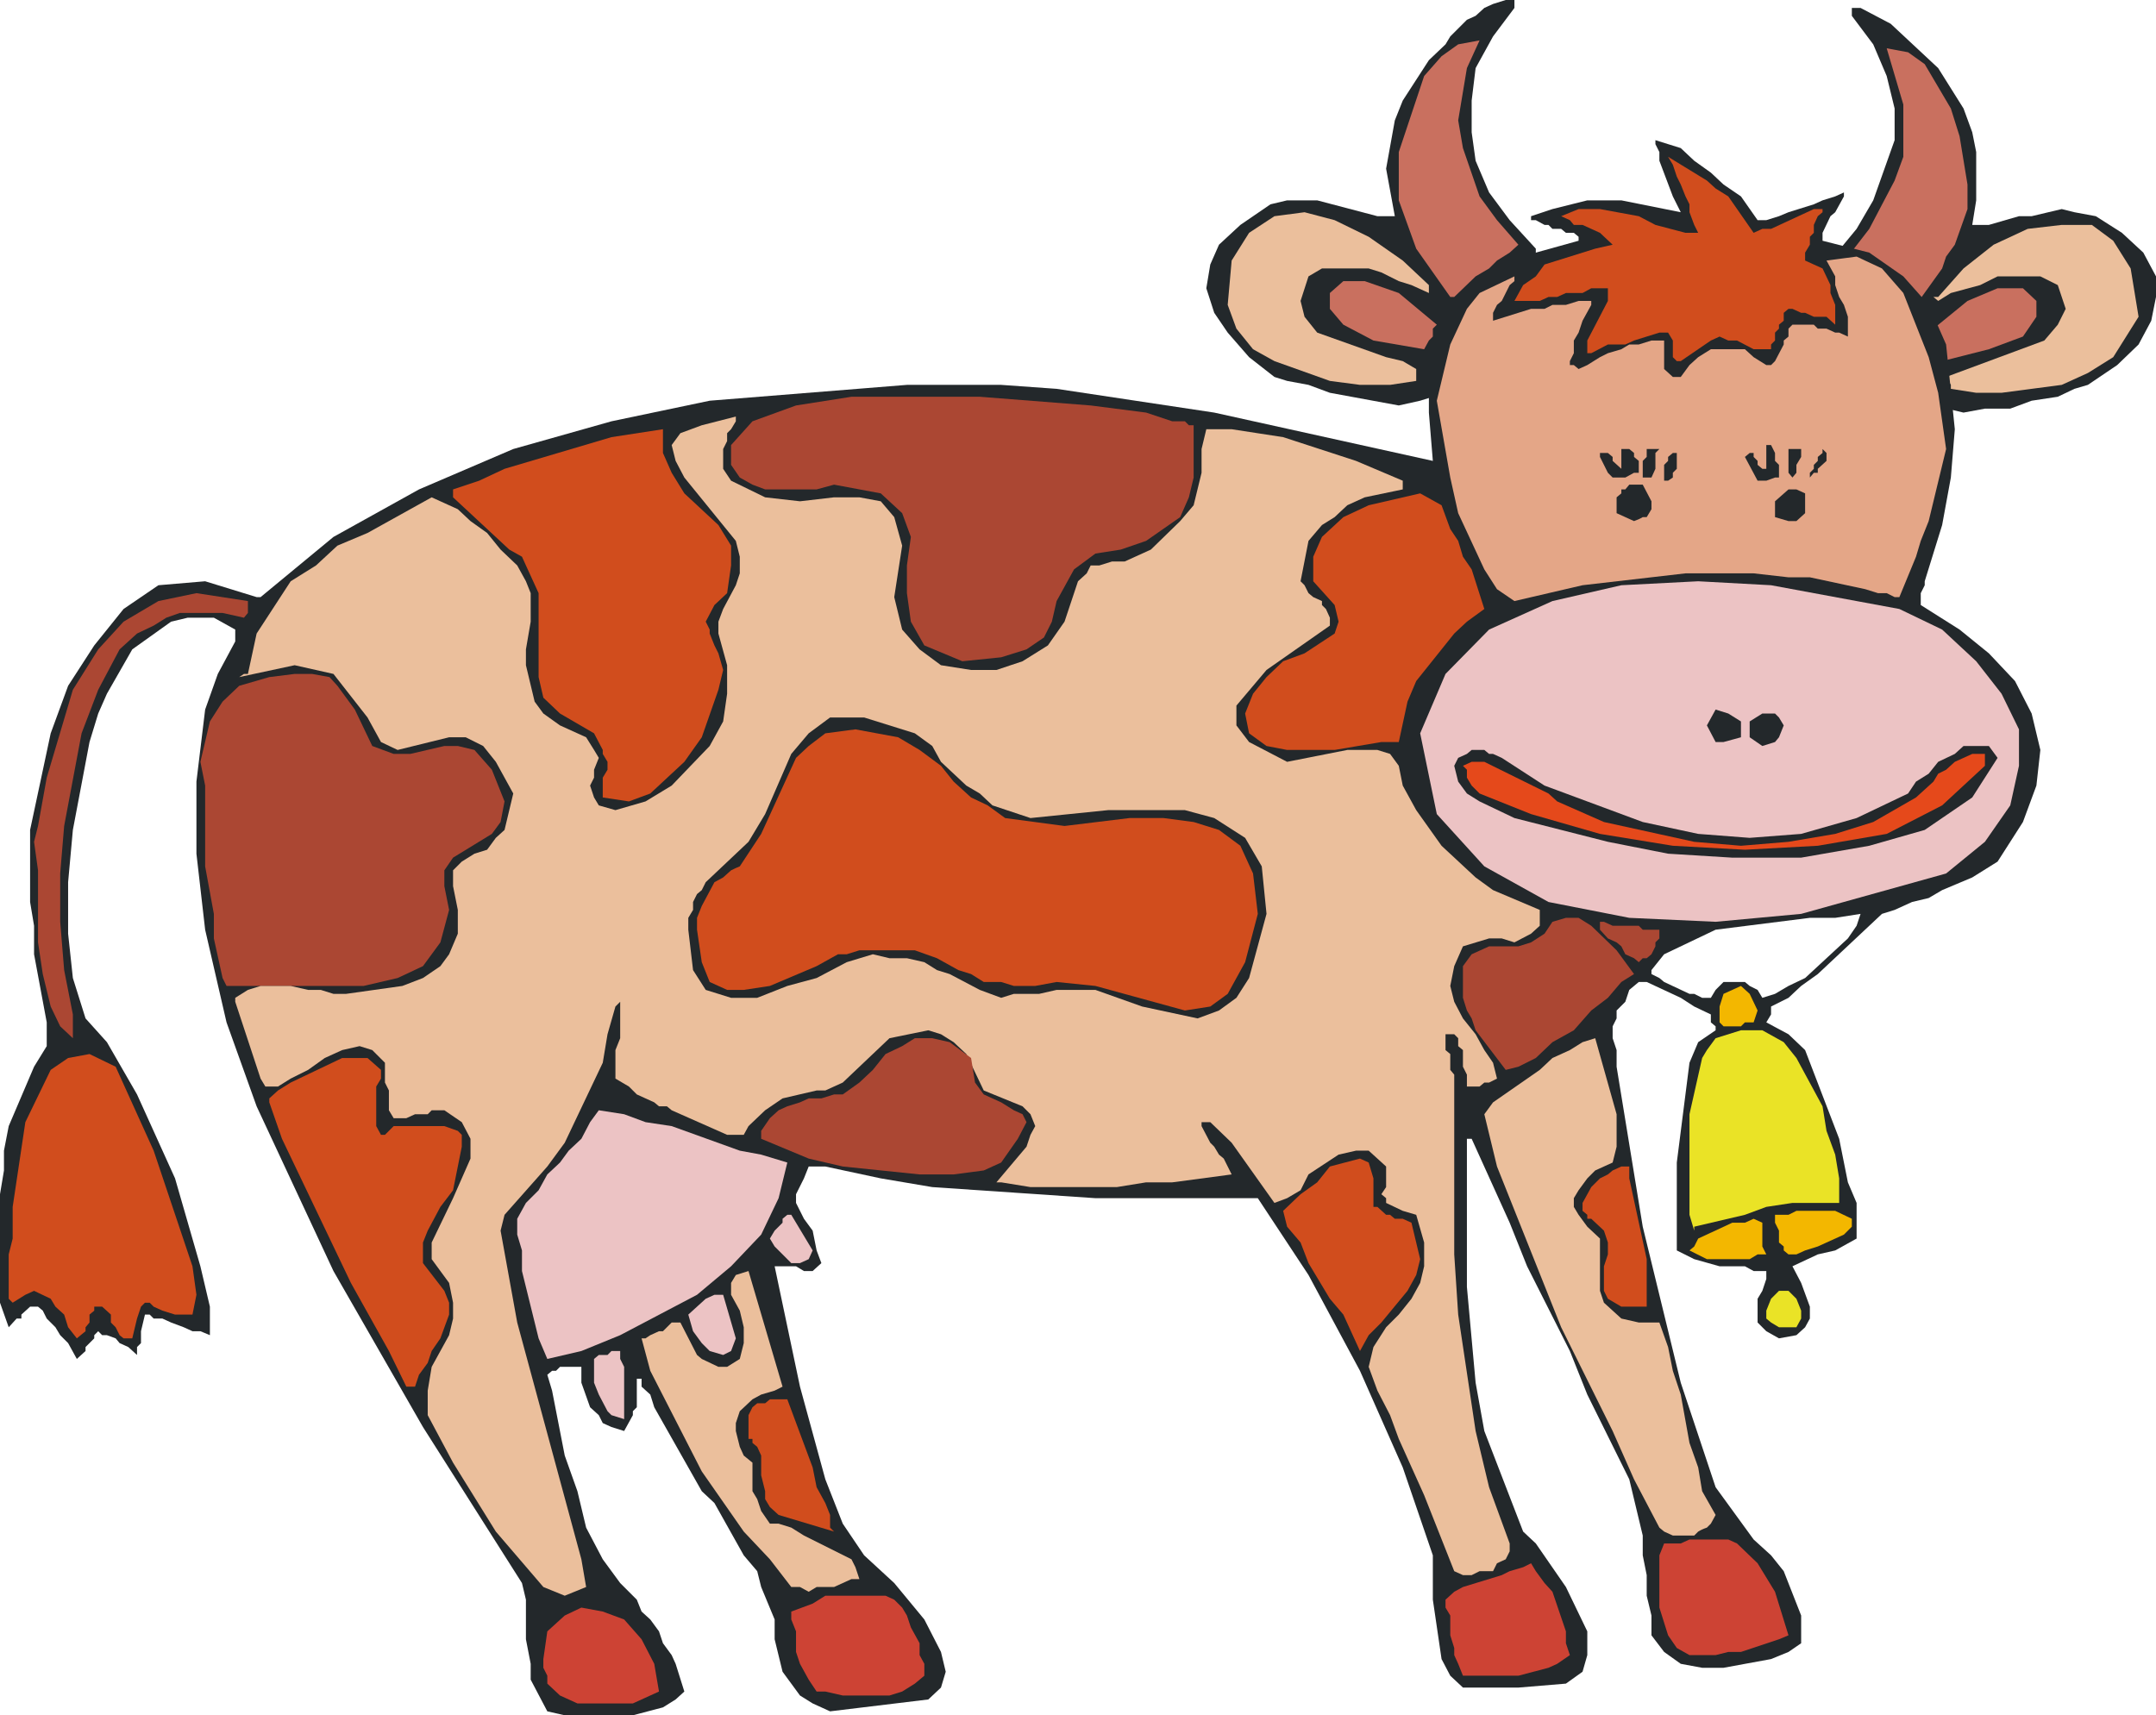 <?xml version="1.0" encoding="UTF-8" standalone="no"?>
<svg xmlns:xlink="http://www.w3.org/1999/xlink" height="108.3px" width="136.1px" xmlns="http://www.w3.org/2000/svg">
  <g transform="matrix(1.0, 0.0, 0.0, 1.0, 0.0, 0.0)">
    <path d="M124.5 8.35 L124.75 9.6 124.75 12.65 124.5 14.2 125.55 14.2 127.45 13.65 128.25 13.65 130.15 13.2 130.95 13.4 132.3 13.65 133.95 14.7 135.3 15.95 136.1 17.45 136.1 18.75 135.8 20.25 135.0 21.75 133.65 23.05 131.8 24.3 130.95 24.55 129.9 25.05 128.25 25.3 126.9 25.8 125.3 25.8 123.95 26.05 122.05 25.6 119.9 20.25 118.8 19.0 118.0 18.2 116.65 17.2 115.55 16.7 115.55 16.45 117.2 14.45 118.25 12.65 119.6 8.85 119.6 6.85 119.1 4.8 118.25 2.8 116.9 1.0 116.9 0.5 117.45 0.5 119.35 1.5 122.35 4.3 123.95 6.85 124.5 8.35" fill="#23282b" fill-rule="evenodd" stroke="none"/>
    <path d="M124.2 11.65 L124.2 13.2 123.4 15.45 122.85 16.2 122.6 16.95 120.95 19.25 120.7 19.25 120.15 19.0 118.55 17.45 117.75 16.95 117.2 16.45 116.65 16.2 118.0 14.45 119.6 11.4 120.15 9.9 120.15 6.6 119.1 3.05 120.45 3.3 121.5 4.05 123.15 6.85 123.7 8.6 124.2 11.65" fill="#c9705f" fill-rule="evenodd" stroke="none"/>
    <path d="M127.7 18.2 L128.55 19.0 128.55 20.0 127.7 21.25 125.55 22.05 122.6 22.8 122.35 22.05 121.75 21.5 121.75 21.0 124.2 19.0 126.1 18.2 127.7 18.2" fill="#c9705f" fill-rule="evenodd" stroke="none"/>
    <path d="M130.15 14.2 L132.05 14.2 133.4 15.2 134.5 16.95 135.0 20.0 133.4 22.55 131.8 23.55 130.15 24.3 126.35 24.8 124.75 24.8 123.15 24.55 123.15 24.3 122.85 23.8 129.05 21.5 129.9 20.5 130.4 19.5 129.9 18.0 128.8 17.45 126.1 17.45 125.0 18.0 123.15 18.5 122.35 19.0 122.05 18.75 122.35 18.75 123.95 16.95 125.85 15.45 128.0 14.45 130.15 14.2" fill="#ebbf9c" fill-rule="evenodd" stroke="none"/>
    <path d="M95.6 0.0 L95.6 0.5 94.25 2.3 93.15 4.3 92.9 6.35 92.9 8.35 93.15 10.15 94.0 12.15 95.3 13.9 96.95 15.7 96.95 16.2 95.6 16.7 94.5 17.45 93.4 18.5 91.8 20.75 90.7 23.55 90.45 25.05 89.65 25.3 88.3 25.6 83.95 24.8 82.6 24.3 81.25 24.05 80.45 23.8 78.85 22.55 77.5 21.0 76.65 19.75 76.15 18.2 76.4 16.7 76.95 15.45 78.3 14.2 80.2 12.9 81.25 12.65 83.15 12.65 86.95 13.65 88.05 13.65 87.5 10.65 88.05 7.6 88.55 6.35 90.2 3.8 91.25 2.8 91.55 2.3 92.6 1.25 93.15 1.0 93.7 0.5 94.25 0.25 95.05 0.0 95.6 0.0" fill="#23282b" fill-rule="evenodd" stroke="none"/>
    <path d="M92.6 4.3 L92.05 7.6 92.35 9.35 93.4 12.4 94.5 13.9 95.85 15.45 95.3 15.95 94.5 16.45 94.0 16.95 93.15 17.45 91.8 18.75 91.55 18.75 89.4 15.7 88.3 12.65 88.3 9.6 89.9 4.8 91.0 3.55 92.05 2.8 93.4 2.55 92.6 4.3" fill="#c9705f" fill-rule="evenodd" stroke="none"/>
    <path d="M84.8 17.75 L86.15 17.75 88.3 18.5 90.7 20.5 90.45 20.75 90.45 21.25 90.2 21.5 89.9 22.05 86.7 21.5 84.8 20.5 83.95 19.5 83.95 18.5 84.8 17.75" fill="#c9705f" fill-rule="evenodd" stroke="none"/>
    <path d="M82.35 13.4 L84.25 13.9 86.4 14.95 88.55 16.45 90.2 18.0 90.2 18.5 89.1 18.0 88.3 17.75 87.2 17.2 86.4 16.95 83.45 16.95 82.6 17.45 82.1 19.0 82.35 20.0 83.15 21.0 87.5 22.55 88.55 22.8 89.4 23.3 89.4 24.05 87.75 24.3 85.85 24.3 83.95 24.05 80.45 22.8 79.1 22.05 78.05 20.75 77.5 19.25 77.75 16.45 78.85 14.7 80.45 13.65 82.35 13.4" fill="#ebbf9c" fill-rule="evenodd" stroke="none"/>
    <path d="M123.15 30.15 L122.6 33.15 121.5 36.7 121.5 36.95 121.25 37.45 121.25 38.2 123.7 39.75 125.55 41.25 127.2 43.0 128.25 45.05 128.8 47.35 128.55 49.6 127.7 51.9 126.1 54.4 124.5 55.4 122.6 56.2 121.75 56.7 120.7 56.95 119.6 57.45 118.8 57.7 114.75 61.5 113.7 62.25 112.9 63.0 111.8 63.55 111.8 64.05 111.5 64.55 112.9 65.3 113.95 66.3 116.1 71.9 116.65 74.65 117.2 75.95 117.2 78.2 115.85 78.95 114.75 79.2 113.15 79.95 113.7 81.0 114.25 82.5 114.25 83.25 113.95 83.8 113.4 84.3 112.3 84.5 111.5 84.05 110.95 83.5 110.95 82.0 111.25 81.5 111.5 80.75 111.5 80.25 110.7 80.25 110.15 79.95 108.55 79.95 106.95 79.5 105.85 78.95 105.85 73.4 106.65 67.1 107.2 65.8 108.3 65.05 108.3 64.8 108.0 64.55 108.0 64.05 106.95 63.55 106.1 63.0 103.95 62.0 103.45 62.0 102.85 62.5 102.6 63.25 102.05 63.8 102.05 64.3 101.8 64.8 101.8 65.55 102.05 66.3 102.05 67.35 103.7 77.45 106.1 87.3 108.3 93.9 110.7 97.2 111.8 98.2 112.6 99.2 113.7 102.0 113.7 103.75 112.9 104.3 111.8 104.75 108.8 105.3 107.45 105.3 106.1 105.05 105.05 104.3 104.25 103.25 104.25 102.0 103.95 100.75 103.95 99.45 103.7 98.2 103.7 96.95 102.85 93.4 100.2 88.05 99.1 85.3 96.4 79.95 95.3 77.2 92.9 71.9 92.6 71.9 92.6 81.25 93.15 87.3 93.7 90.35 96.15 96.7 96.95 97.45 98.85 100.2 100.2 103.0 100.2 104.5 99.9 105.55 98.85 106.3 95.85 106.55 92.35 106.55 91.55 105.8 91.0 104.75 90.45 101.0 90.45 98.2 88.55 92.65 85.85 86.55 82.6 80.5 79.4 75.65 69.15 75.65 58.85 74.95 55.6 74.4 52.1 73.65 51.05 73.65 50.75 74.4 50.25 75.4 50.25 75.95 50.75 76.95 51.3 77.7 51.55 78.95 51.85 79.75 51.3 80.25 50.75 80.25 50.25 79.95 48.9 79.95 50.5 87.55 52.1 93.4 53.2 96.2 54.55 98.2 56.45 99.95 58.35 102.25 59.4 104.3 59.7 105.55 59.4 106.55 58.6 107.3 52.4 108.05 51.3 107.55 50.5 107.05 49.4 105.55 48.9 103.5 48.9 102.25 48.05 100.2 47.8 99.2 46.95 98.2 45.1 94.9 44.3 94.15 41.3 88.85 41.05 88.05 40.5 87.55 40.5 87.05 40.2 87.05 40.2 88.85 39.95 89.1 39.95 89.35 39.4 90.35 38.6 90.1 38.05 89.85 37.8 89.35 37.25 88.85 36.7 87.3 36.7 86.3 35.35 86.3 35.1 86.55 34.85 86.55 34.55 86.8 34.85 87.8 35.65 91.9 36.45 94.15 37.0 96.45 38.05 98.45 39.15 99.95 40.2 101.0 40.5 101.75 41.05 102.25 41.6 103.0 41.85 103.75 42.4 104.5 42.65 105.05 43.2 106.8 42.65 107.3 41.85 107.8 39.95 108.3 35.65 108.3 34.55 108.05 33.5 106.05 33.5 105.05 33.2 103.5 33.2 101.0 32.95 99.95 26.7 90.1 21.05 80.25 16.2 69.85 14.3 64.55 12.95 58.7 12.4 53.9 12.4 49.35 12.95 44.8 13.75 42.55 14.85 40.5 14.85 39.75 13.5 39.0 11.85 39.0 10.8 39.25 8.35 41.0 6.75 43.8 6.2 45.05 5.65 46.85 4.6 52.4 4.3 55.7 4.3 58.95 4.6 61.75 5.4 64.3 6.75 65.8 8.65 69.1 11.05 74.4 12.65 79.95 13.25 82.5 13.25 84.3 12.65 84.05 12.15 84.05 11.6 83.8 10.8 83.5 10.25 83.25 9.7 83.25 9.45 83.0 9.15 83.0 8.9 84.05 8.9 84.8 8.65 85.05 8.65 85.55 8.1 85.05 7.55 84.8 7.3 84.5 6.75 84.3 6.45 84.3 6.2 84.05 5.95 84.3 5.95 84.5 5.4 85.05 5.4 85.3 4.85 85.8 4.3 84.8 3.8 84.3 3.5 83.8 2.95 83.25 2.7 82.75 2.4 82.5 1.9 82.5 1.35 83.0 1.35 83.25 1.05 83.25 0.55 83.8 0.0 82.25 0.0 75.4 0.25 73.9 0.25 72.65 0.55 71.1 2.15 67.35 2.95 66.05 2.95 64.55 2.15 60.25 2.15 58.45 1.9 56.95 1.9 52.4 3.2 46.3 4.3 43.3 5.95 40.75 7.8 38.45 10.0 36.95 12.95 36.7 16.2 37.7 16.45 37.7 21.05 33.9 26.45 30.9 32.4 28.35 38.6 26.6 44.8 25.3 57.25 24.3 63.2 24.3 66.7 24.55 76.65 26.05 90.45 29.1 90.2 26.05 90.2 23.8 90.7 21.5 91.55 19.75 92.9 18.2 94.8 16.95 96.95 15.95 99.65 15.2 99.65 14.95 99.35 14.7 98.85 14.7 98.55 14.45 98.0 14.45 97.75 14.2 97.5 14.2 96.95 13.9 96.65 13.9 96.65 13.65 98.0 13.2 100.2 12.65 102.35 12.65 106.1 13.4 105.6 12.4 104.75 10.15 104.75 9.6 104.5 9.1 104.5 8.85 106.1 9.35 106.95 10.15 108.0 10.9 108.8 11.65 109.9 12.4 110.95 13.9 111.5 13.9 112.3 13.65 112.9 13.4 114.5 12.9 115.05 12.65 115.85 12.4 116.4 12.15 116.4 12.4 115.85 13.4 115.55 13.65 115.05 14.7 115.05 15.2 118.0 15.95 120.15 17.45 121.75 19.25 122.85 21.75 123.4 27.1 123.15 30.15 M107.45 63.0 L108.0 63.0 108.3 62.5 108.8 62.0 110.15 62.0 110.45 62.25 110.95 62.5 111.25 63.0 112.05 62.75 112.9 62.25 113.95 61.75 116.65 59.25 117.2 58.45 117.45 57.7 115.85 57.95 114.25 57.95 108.3 58.7 105.05 60.25 104.25 61.25 104.25 61.5 104.75 61.75 105.05 62.0 106.65 62.75 106.95 62.75 107.45 63.0" fill="#23282b" fill-rule="evenodd" stroke="none"/>
    <path d="M3.2 67.55 L4.3 66.8 5.65 66.55 7.3 67.35 9.7 72.65 12.15 79.95 12.4 81.75 12.15 83.0 11.05 83.0 10.25 82.75 9.7 82.5 9.45 82.25 9.15 82.25 8.9 82.5 8.65 83.25 8.35 84.5 7.8 84.5 7.55 84.3 7.3 83.8 7.0 83.5 7.0 83.0 6.45 82.5 5.95 82.5 5.95 82.75 5.65 83.0 5.65 83.5 5.4 83.8 5.4 84.05 4.85 84.5 4.3 83.8 4.05 83.0 3.5 82.5 3.2 82.0 2.15 81.5 1.6 81.75 0.8 82.25 0.55 82.0 0.55 79.2 0.8 78.2 0.8 76.2 1.6 70.85 3.2 67.55" fill="#d14d1d" fill-rule="evenodd" stroke="none"/>
    <path d="M15.65 38.7 L15.4 39.0 14.05 38.7 11.35 38.7 10.5 39.0 9.7 39.5 8.65 40.0 7.55 41.0 6.2 43.55 5.15 46.3 4.05 52.15 3.8 55.15 3.8 58.2 4.05 61.25 4.6 64.05 4.6 65.55 3.8 64.8 3.2 63.55 2.7 61.5 2.4 59.5 2.4 54.95 2.15 53.15 2.4 52.15 2.95 49.1 4.6 43.55 6.2 41.0 7.8 39.25 10.0 37.95 12.4 37.45 15.65 37.95 15.65 38.7" fill="#ab4733" fill-rule="evenodd" stroke="none"/>
    <path d="M22.4 44.8 L23.5 47.1 24.85 47.6 25.9 47.6 28.05 47.1 28.9 47.1 29.95 47.35 31.05 48.6 31.85 50.6 31.6 51.9 31.05 52.65 28.6 54.15 28.05 54.95 28.05 55.95 28.35 57.45 27.8 59.5 26.7 61.0 25.1 61.75 22.95 62.25 14.3 62.25 14.05 61.75 13.5 59.25 13.5 57.7 12.95 54.7 12.95 49.6 12.65 48.1 13.25 45.55 14.05 44.3 15.1 43.3 17.0 42.75 18.6 42.55 19.7 42.55 20.8 42.75 21.3 43.3 22.4 44.8" fill="#ab4733" fill-rule="evenodd" stroke="none"/>
    <path d="M68.6 36.2 L68.85 35.7 69.4 35.7 70.2 35.45 71.0 35.45 72.65 34.7 74.5 32.9 75.35 31.9 75.85 29.85 75.85 28.35 76.15 27.1 77.75 27.1 81.0 27.6 85.6 29.1 88.55 30.35 88.55 30.9 86.15 31.4 85.05 31.9 84.25 32.65 83.45 33.15 82.6 34.15 82.1 36.7 82.35 36.95 82.6 37.45 82.9 37.7 83.45 37.95 83.45 38.2 83.7 38.45 83.95 39.0 83.95 39.5 79.95 42.3 78.05 44.55 78.05 45.8 78.85 46.85 81.25 48.1 85.05 47.35 86.95 47.35 87.75 47.6 88.3 48.35 88.55 49.6 89.4 51.15 91.0 53.4 93.15 55.4 94.25 56.2 97.2 57.45 97.2 58.45 96.65 58.95 95.6 59.5 94.8 59.25 94.0 59.25 92.35 59.75 91.8 61.0 91.55 62.25 91.8 63.25 92.35 64.3 93.15 65.3 93.7 66.3 94.25 67.1 94.5 68.1 94.0 68.35 93.7 68.35 93.4 68.6 92.6 68.6 92.6 67.85 92.35 67.35 92.35 66.3 92.05 66.05 92.05 65.55 91.8 65.3 91.25 65.3 91.25 66.3 91.55 66.55 91.55 67.55 91.8 67.85 91.8 79.2 92.05 83.0 93.15 90.35 94.0 93.9 95.3 97.45 95.3 97.95 95.05 98.45 94.5 98.7 94.25 99.2 93.4 99.2 92.9 99.45 92.35 99.45 91.8 99.2 89.9 94.4 88.3 90.85 87.75 89.35 86.95 87.8 86.4 86.3 86.7 85.05 87.5 83.8 88.3 83.0 89.1 82.0 89.65 81.0 89.9 79.95 89.9 78.45 89.4 76.7 88.55 76.45 87.5 75.95 87.5 75.65 87.2 75.4 87.5 74.95 87.5 73.65 86.4 72.65 85.6 72.65 84.5 72.9 82.6 74.15 82.1 75.15 81.25 75.65 80.45 75.95 77.75 72.15 76.4 70.85 75.85 70.85 75.85 71.1 76.4 72.15 76.65 72.4 76.95 72.9 77.25 73.15 77.75 74.15 74.0 74.65 72.35 74.65 70.5 74.95 65.05 74.95 63.2 74.65 62.9 74.65 64.8 72.4 65.05 71.65 65.35 71.1 65.05 70.35 64.55 69.85 62.1 68.85 61.0 66.55 60.2 65.8 59.4 65.3 58.6 65.05 56.15 65.55 53.2 68.35 52.1 68.85 51.55 68.85 49.4 69.35 48.3 70.1 47.25 71.1 46.95 71.65 45.9 71.65 42.4 70.1 42.1 69.85 41.6 69.85 41.3 69.6 40.2 69.1 39.7 68.6 38.85 68.1 38.85 66.3 39.15 65.55 39.15 63.25 38.85 63.55 38.35 65.3 38.05 67.1 35.65 72.15 34.55 73.65 31.85 76.7 31.6 77.7 32.65 83.5 36.7 98.45 37.0 100.2 35.65 100.75 34.3 100.2 31.3 96.7 28.6 92.35 27.0 89.35 27.0 87.8 27.25 86.3 28.35 84.3 28.6 83.25 28.6 82.25 28.35 81.0 27.25 79.5 27.25 78.45 28.6 75.65 29.7 73.15 29.7 71.9 29.15 70.85 28.05 70.1 27.25 70.1 27.0 70.35 26.2 70.35 25.65 70.6 24.85 70.6 24.55 70.1 24.55 68.85 24.3 68.35 24.3 67.1 23.5 66.3 22.7 66.05 21.6 66.3 20.5 66.8 19.45 67.55 18.35 68.1 17.55 68.6 16.75 68.6 16.45 68.1 14.85 63.25 14.85 63.0 15.65 62.5 16.45 62.25 18.35 62.25 19.45 62.5 20.25 62.5 21.05 62.75 21.85 62.75 25.4 62.25 26.7 61.75 27.8 61.0 28.35 60.25 28.9 58.95 28.9 57.45 28.6 55.95 28.6 54.95 29.15 54.4 29.95 53.9 30.75 53.65 31.3 52.9 31.85 52.4 32.4 50.1 31.3 48.1 30.5 47.1 29.4 46.55 28.35 46.55 25.1 47.35 24.05 46.85 23.2 45.3 21.05 42.55 18.6 42.0 15.1 42.75 15.4 42.55 15.65 42.55 16.2 40.0 18.35 36.7 19.95 35.7 21.3 34.45 23.2 33.65 27.25 31.4 28.9 32.15 29.7 32.9 30.75 33.65 31.6 34.7 32.65 35.7 33.2 36.7 33.5 37.45 33.5 39.25 33.2 41.0 33.2 42.0 33.75 44.3 34.3 45.05 35.35 45.8 37.0 46.55 37.5 47.35 37.8 47.85 37.5 48.6 37.5 49.1 37.25 49.6 37.5 50.35 37.8 50.85 38.85 51.15 40.75 50.6 42.4 49.6 44.8 47.1 45.65 45.55 45.9 43.8 45.9 42.0 45.35 40.0 45.35 39.25 45.65 38.45 46.45 36.95 46.7 36.2 46.7 35.15 46.45 34.15 43.2 30.15 42.65 29.1 42.4 28.1 42.95 27.35 44.3 26.85 46.45 26.3 46.45 26.6 46.15 27.1 45.9 27.35 45.9 27.85 45.65 28.35 45.65 29.6 46.15 30.35 48.3 31.4 50.5 31.65 52.65 31.4 54.25 31.4 55.6 31.65 56.45 32.65 56.95 34.45 56.45 37.7 56.95 39.75 58.05 41.0 59.4 42.0 61.3 42.3 62.9 42.3 64.55 41.75 66.15 40.75 67.2 39.25 68.05 36.7 68.6 36.2" fill="#ebbf9c" fill-rule="evenodd" stroke="none"/>
    <path d="M21.6 66.8 L23.2 66.8 24.05 67.55 24.05 68.1 23.75 68.6 23.75 71.1 24.05 71.65 24.3 71.65 24.85 71.1 28.05 71.1 28.9 71.4 29.15 71.65 29.15 72.4 28.6 75.15 27.8 76.2 27.0 77.7 26.7 78.45 26.7 79.75 28.05 81.5 28.35 82.25 28.35 83.0 27.8 84.5 27.25 85.3 27.0 86.05 26.45 86.8 26.2 87.55 25.65 87.55 24.55 85.3 22.15 81.0 17.8 71.9 17.0 69.6 17.0 69.35 17.55 68.85 18.35 68.35 21.6 66.8" fill="#d14d1d" fill-rule="evenodd" stroke="none"/>
    <path d="M41.85 27.1 L41.85 28.6 42.4 29.85 43.2 31.15 45.35 33.15 46.15 34.45 46.15 35.7 45.9 37.45 45.1 38.2 44.55 39.25 44.8 39.75 44.8 40.0 45.1 40.75 45.35 41.25 45.65 42.3 45.35 43.55 44.3 46.55 43.2 48.1 41.05 50.1 39.7 50.6 38.05 50.35 38.05 49.1 38.35 48.6 38.35 48.1 38.05 47.6 38.05 47.35 37.5 46.3 35.35 45.05 34.3 44.05 34.0 42.75 34.0 37.45 33.2 35.7 32.95 35.15 32.15 34.7 28.6 31.4 28.6 30.9 30.25 30.35 31.85 29.6 38.6 27.6 41.85 27.1" fill="#d14d1d" fill-rule="evenodd" stroke="none"/>
    <path d="M35.35 73.4 L35.9 72.65 36.7 71.9 37.25 70.85 37.8 70.1 39.4 70.35 40.75 70.85 42.4 71.1 46.7 72.65 48.05 72.9 49.7 73.4 49.15 75.65 48.05 77.95 46.15 79.95 44.0 81.75 39.15 84.3 36.7 85.3 34.55 85.8 34.0 84.5 32.95 80.25 32.95 78.95 32.65 77.95 32.65 76.95 33.2 75.95 34.0 75.15 34.55 74.15 35.35 73.4" fill="#ecc3c4" fill-rule="evenodd" stroke="none"/>
    <path d="M39.4 102.25 L40.5 103.5 41.3 105.05 41.6 106.8 39.95 107.55 36.45 107.55 35.35 107.05 34.55 106.3 34.55 105.8 34.3 105.3 34.3 104.75 34.55 103.0 35.65 102.0 36.7 101.5 38.05 101.75 39.4 102.25" fill="#cd4334" fill-rule="evenodd" stroke="none"/>
    <path d="M37.5 85.8 L37.8 85.55 38.35 85.55 38.6 85.3 39.15 85.3 39.15 85.8 39.4 86.3 39.4 89.6 38.6 89.35 38.35 89.1 37.8 88.05 37.5 87.3 37.5 85.8" fill="#ecc3c4" fill-rule="evenodd" stroke="none"/>
    <path d="M46.15 81.0 L46.45 80.5 47.25 80.25 49.4 87.55 48.9 87.8 48.05 88.05 47.5 88.35 46.7 89.1 46.45 89.85 46.45 90.35 46.7 91.35 46.95 91.9 47.5 92.35 47.5 94.15 47.8 94.65 48.05 95.4 48.6 96.2 49.15 96.2 49.95 96.45 50.75 96.95 53.75 98.45 54.0 98.95 54.25 99.7 53.75 99.7 52.65 100.2 51.55 100.2 51.05 100.5 50.5 100.2 49.95 100.2 48.6 98.45 46.95 96.7 44.3 92.9 41.05 86.55 40.5 84.5 40.75 84.5 41.05 84.3 41.6 84.05 41.85 84.05 42.4 83.5 42.95 83.5 44.0 85.55 44.3 85.8 45.35 86.3 45.9 86.3 46.7 85.8 46.95 84.8 46.95 83.8 46.7 82.75 46.15 81.75 46.15 81.0" fill="#ebbf9c" fill-rule="evenodd" stroke="none"/>
    <path d="M79.65 54.7 L79.95 57.7 78.85 61.75 78.05 63.0 76.95 63.8 75.6 64.3 72.1 63.55 69.15 62.5 66.7 62.5 65.6 62.75 64.0 62.75 63.2 63.0 61.85 62.5 59.95 61.5 59.15 61.25 58.35 60.75 57.25 60.5 56.15 60.5 55.1 60.25 53.45 60.75 51.55 61.75 49.7 62.25 47.8 63.0 46.15 63.0 44.55 62.5 43.75 61.25 43.45 58.7 43.45 57.95 43.75 57.45 43.75 56.95 44.0 56.45 44.3 56.2 44.55 55.7 47.25 53.15 48.3 51.4 49.95 47.6 51.05 46.3 52.4 45.3 54.55 45.3 57.75 46.3 58.85 47.1 59.4 48.1 61.0 49.6 61.85 50.1 62.65 50.85 65.05 51.65 69.95 51.15 74.8 51.15 76.65 51.65 78.6 52.9 79.65 54.7" fill="#23282b" fill-rule="evenodd" stroke="none"/>
    <path d="M46.15 85.3 L45.65 85.55 44.8 85.3 44.3 84.8 43.75 84.05 43.45 83.0 44.55 82.0 45.1 81.75 45.65 81.75 46.45 84.5 46.15 85.3" fill="#ecc3c4" fill-rule="evenodd" stroke="none"/>
    <path d="M79.1 55.15 L79.4 57.7 78.6 60.75 77.5 62.75 76.4 63.55 74.8 63.8 69.15 62.25 66.7 62.0 65.35 62.25 64.0 62.25 63.2 62.0 62.1 62.0 61.3 61.5 60.5 61.25 59.15 60.5 57.75 60.0 54.25 60.0 53.45 60.25 52.9 60.25 51.55 61.0 48.6 62.25 46.95 62.5 45.9 62.5 44.8 62.0 44.3 60.75 44.0 58.7 44.0 57.95 44.3 57.2 45.1 55.7 45.65 55.4 46.15 54.95 Q46.45 54.8 46.7 54.7 L48.05 52.65 50.25 47.85 51.05 47.1 52.1 46.3 54.0 46.05 56.7 46.55 58.05 47.35 59.4 48.35 60.2 49.35 61.3 50.35 62.35 50.85 63.45 51.65 67.2 52.15 71.3 51.65 73.45 51.65 75.35 51.9 76.95 52.4 78.3 53.4 79.1 55.15" fill="#d14d1d" fill-rule="evenodd" stroke="none"/>
    <path d="M74.8 26.6 L75.05 26.85 75.35 26.85 75.35 30.15 75.05 31.4 74.5 32.65 72.35 34.15 70.75 34.7 69.15 34.95 67.8 35.95 66.7 37.95 66.4 39.25 65.9 40.25 64.8 41.0 63.2 41.5 60.75 41.75 58.35 40.75 57.5 39.25 57.25 37.45 57.25 35.7 57.5 33.9 56.95 32.4 55.6 31.15 52.65 30.6 51.55 30.9 48.3 30.9 47.5 30.6 46.7 30.15 46.15 29.35 46.15 28.1 47.5 26.6 50.25 25.6 53.75 25.05 61.85 25.05 68.85 25.6 72.35 26.05 74.0 26.6 74.8 26.6" fill="#ab4733" fill-rule="evenodd" stroke="none"/>
    <path d="M48.6 88.35 L49.7 88.35 51.3 92.65 51.55 93.9 52.1 94.9 52.4 95.65 52.4 96.45 52.65 96.7 49.15 95.65 48.6 95.15 48.3 94.65 48.3 94.15 48.05 93.15 48.05 91.9 47.8 91.35 47.5 91.1 47.5 90.85 47.25 90.85 47.25 89.35 47.5 88.85 47.8 88.6 48.3 88.6 48.6 88.35" fill="#d14d1d" fill-rule="evenodd" stroke="none"/>
    <path d="M64.0 70.1 L64.55 70.35 64.8 70.85 64.25 71.9 63.2 73.4 62.1 73.9 60.2 74.15 58.05 74.15 53.2 73.65 51.05 73.15 48.05 71.9 48.05 71.4 48.6 70.6 49.15 70.1 49.7 69.85 50.5 69.6 51.05 69.35 51.85 69.35 52.65 69.1 53.2 69.1 54.25 68.35 55.1 67.55 55.9 66.55 56.95 66.05 57.75 65.55 58.85 65.55 59.95 65.8 61.3 66.8 61.55 68.35 62.1 69.1 63.2 69.6 64.0 70.1" fill="#ab4733" fill-rule="evenodd" stroke="none"/>
    <path d="M51.3 78.95 L51.05 79.5 50.5 79.75 49.95 79.75 48.9 78.7 48.6 78.2 48.9 77.7 49.4 77.2 49.4 76.95 49.7 76.7 49.95 76.7 51.3 78.95" fill="#ecc3c4" fill-rule="evenodd" stroke="none"/>
    <path d="M57.5 102.75 L58.05 103.75 58.05 104.5 58.35 105.05 58.35 105.8 57.75 106.3 56.95 106.8 56.15 107.05 53.2 107.05 52.1 106.8 51.55 106.8 51.05 106.05 50.5 105.05 50.25 104.3 50.25 103.0 49.95 102.25 49.95 101.75 51.3 101.25 52.1 100.75 55.9 100.75 56.45 101.0 56.95 101.5 57.25 102.0 57.5 102.75" fill="#cd4334" fill-rule="evenodd" stroke="none"/>
    <path d="M92.9 35.95 L93.7 38.45 92.6 39.25 91.8 40.0 89.4 43.0 88.85 44.3 88.3 46.85 87.2 46.85 84.25 47.35 81.25 47.35 79.95 47.1 78.85 46.3 78.6 45.05 79.1 43.8 79.95 42.75 81.0 41.75 82.35 41.25 84.25 40.0 84.5 39.25 84.25 38.2 82.9 36.7 82.9 35.15 83.45 33.9 84.8 32.65 86.4 31.9 89.65 31.15 91.0 31.9 91.55 33.4 92.05 34.15 92.35 35.15 92.9 35.95" fill="#d14d1d" fill-rule="evenodd" stroke="none"/>
    <path d="M85.85 73.15 L86.4 73.4 86.7 74.4 86.7 76.2 86.95 76.2 87.5 76.7 87.75 76.7 88.05 76.95 88.55 76.95 89.1 77.2 89.65 79.5 89.4 80.5 88.85 81.5 87.2 83.5 86.4 84.3 85.85 85.3 84.8 83.0 83.95 82.0 82.6 79.75 82.1 78.45 81.25 77.45 81.0 76.45 82.1 75.4 83.15 74.65 83.95 73.65 85.85 73.15" fill="#d14d1d" fill-rule="evenodd" stroke="none"/>
    <path d="M125.3 53.15 L122.85 55.15 113.7 57.7 108.3 58.2 102.85 57.95 97.75 56.95 93.7 54.7 90.7 51.4 89.65 46.3 91.25 42.55 94.0 39.75 98.0 37.95 102.35 36.95 107.2 36.7 111.8 36.95 119.9 38.45 122.6 39.75 124.75 41.75 126.35 43.8 127.45 46.05 127.45 48.35 126.9 50.85 125.3 53.15" fill="#ecc3c4" fill-rule="evenodd" stroke="none"/>
    <path d="M115.3 16.45 L117.2 16.2 118.8 16.95 120.15 18.5 121.75 22.55 122.35 24.8 122.85 28.35 121.75 32.9 121.25 34.15 120.95 35.15 119.9 37.7 119.6 37.7 119.1 37.45 118.55 37.45 117.75 37.2 114.25 36.45 112.9 36.45 110.7 36.2 106.4 36.2 99.9 36.95 95.6 37.95 94.5 37.2 93.7 35.95 92.05 32.4 91.55 30.15 90.7 25.3 91.55 21.75 92.6 19.5 93.4 18.5 95.6 17.45 95.6 17.75 95.3 18.0 94.8 19.0 94.5 19.25 94.25 19.75 94.25 20.25 96.65 19.5 97.5 19.5 98.0 19.25 98.85 19.25 99.65 19.0 100.45 19.0 100.45 19.25 99.9 20.25 99.65 21.0 99.35 21.5 99.35 22.3 99.1 22.8 99.1 23.05 99.35 23.05 99.65 23.3 100.2 23.05 101.0 22.55 101.5 22.3 102.35 22.05 102.85 21.75 103.45 21.75 104.25 21.5 105.05 21.5 105.05 23.3 105.6 23.8 106.1 23.8 106.65 23.05 107.2 22.55 108.0 22.05 110.15 22.05 110.7 22.55 111.5 23.05 111.8 23.05 112.05 22.8 112.6 21.75 112.6 21.5 112.9 21.25 112.9 20.75 113.15 20.5 114.5 20.5 114.75 20.75 115.3 20.75 115.85 21.0 116.1 21.0 116.65 21.25 116.65 20.0 116.4 19.25 116.1 18.75 115.85 18.0 115.85 17.45 115.3 16.45" fill="#e4a687" fill-rule="evenodd" stroke="none"/>
    <path d="M94.8 99.45 L95.3 99.2 96.15 98.95 96.65 98.7 96.95 99.2 97.5 99.95 98.0 100.5 98.85 103.0 98.85 103.75 99.1 104.5 98.3 105.05 97.75 105.3 95.85 105.8 92.35 105.8 92.05 105.05 91.8 104.5 91.8 104.05 91.55 103.25 91.55 102.0 91.25 101.5 91.25 101.0 91.8 100.5 92.35 100.2 94.8 99.45" fill="#cd4334" fill-rule="evenodd" stroke="none"/>
    <path d="M125.55 47.1 L126.1 47.85 124.5 50.35 121.5 52.4 118.0 53.4 113.7 54.15 109.35 54.15 105.3 53.9 101.5 53.15 95.6 51.65 93.4 50.6 92.6 50.1 92.05 49.35 91.8 48.35 92.05 47.85 92.6 47.6 92.9 47.35 93.7 47.35 94.0 47.6 94.25 47.6 94.8 47.85 97.5 49.6 103.7 51.9 107.2 52.65 110.45 52.9 113.7 52.65 117.2 51.65 120.45 50.1 120.95 49.35 121.75 48.85 122.35 48.1 123.4 47.6 123.95 47.1 125.55 47.1" fill="#23282b" fill-rule="evenodd" stroke="none"/>
    <path d="M102.05 60.0 L103.15 61.5 102.35 62.0 101.5 63.0 100.45 63.8 99.35 65.05 98.0 65.8 96.95 66.8 95.85 67.35 95.05 67.55 93.15 65.05 92.9 64.3 92.6 63.8 92.35 63.0 92.35 61.0 92.9 60.25 94.0 59.75 95.85 59.75 96.65 59.5 97.5 58.95 98.0 58.2 98.85 57.95 99.65 57.95 100.45 58.45 102.05 60.0" fill="#ab4733" fill-rule="evenodd" stroke="none"/>
    <path d="M124.5 47.6 L125.3 47.6 125.3 48.35 122.6 50.85 119.1 52.65 114.75 53.4 110.15 53.65 105.6 53.4 101.0 52.65 96.65 51.4 93.4 50.1 92.9 49.6 92.6 49.1 92.6 48.6 92.35 48.35 92.9 48.1 93.7 48.1 97.75 50.1 98.3 50.6 101.25 51.9 106.95 53.15 109.9 53.4 112.9 53.15 115.85 52.65 118.25 51.9 120.95 50.35 122.05 49.35 122.35 48.85 122.85 48.6 123.4 48.1 124.5 47.6" fill="#e5491b" fill-rule="evenodd" stroke="none"/>
    <path d="M97.2 67.55 L98.0 66.8 99.1 66.3 99.9 65.8 100.7 65.55 102.05 70.35 102.05 72.4 101.8 73.4 100.7 73.9 100.2 74.4 99.65 75.15 99.35 75.65 99.35 76.2 99.65 76.7 100.2 77.45 101.0 78.2 101.0 81.5 101.25 82.25 102.35 83.25 103.45 83.5 104.75 83.5 105.3 85.05 105.6 86.55 106.1 88.05 106.65 91.1 107.2 92.65 107.45 94.15 108.3 95.65 108.0 96.2 107.75 96.45 Q107.45 96.55 107.2 96.7 L106.95 96.95 105.6 96.95 105.05 96.7 104.75 96.45 103.15 93.4 101.8 90.35 98.55 83.8 94.5 73.65 93.7 70.35 94.25 69.6 97.2 67.55" fill="#ebbf9c" fill-rule="evenodd" stroke="none"/>
    <path d="M115.05 13.4 L114.75 13.65 114.5 14.2 114.5 14.7 114.25 14.95 114.25 15.45 113.95 15.95 113.95 16.45 115.05 16.95 115.55 18.0 115.55 18.5 115.85 19.25 115.85 20.5 115.3 20.0 114.5 20.0 113.95 19.75 113.7 19.75 113.15 19.5 112.9 19.5 112.6 19.75 112.6 20.25 112.3 20.5 112.3 20.75 112.05 21.0 112.05 21.5 111.8 21.75 111.8 22.05 110.7 22.05 109.65 21.5 109.1 21.5 108.55 21.25 108.0 21.5 106.1 22.8 105.85 22.8 105.6 22.55 105.6 21.5 105.3 21.0 104.75 21.0 103.15 21.5 102.6 21.75 101.5 21.75 100.45 22.3 100.2 22.3 100.2 21.5 101.5 19.0 101.5 18.2 100.45 18.2 99.9 18.5 98.85 18.5 98.3 18.75 97.75 18.75 97.2 19.0 95.6 19.0 96.15 18.0 96.95 17.45 97.5 16.7 100.7 15.7 101.8 15.45 101.0 14.7 99.9 14.2 99.35 14.2 99.1 13.9 98.55 13.65 99.65 13.2 101.0 13.2 103.45 13.65 104.5 14.2 106.4 14.7 107.2 14.7 106.95 14.2 106.65 13.4 106.65 12.9 106.4 12.4 106.1 11.65 105.85 11.15 105.6 10.4 105.3 9.9 107.75 11.4 108.3 11.9 109.1 12.4 110.7 14.7 111.25 14.45 111.8 14.45 114.5 13.2 115.05 13.2 115.05 13.4" fill="#d14d1d" fill-rule="evenodd" stroke="none"/>
    <path d="M102.85 74.4 L103.95 79.5 103.95 82.5 102.35 82.5 101.5 82.0 101.25 81.5 101.25 79.95 101.5 79.2 101.5 78.45 101.25 77.7 100.45 76.95 100.2 76.95 100.2 76.7 99.9 76.45 99.9 75.95 100.45 74.95 101.0 74.4 101.5 74.15 101.8 73.9 102.35 73.65 102.85 73.65 102.85 74.4" fill="#d14d1d" fill-rule="evenodd" stroke="none"/>
    <path d="M104.75 59.25 L104.5 59.5 104.5 59.75 104.25 60.25 103.95 60.5 103.7 60.5 103.45 60.75 103.15 60.5 102.6 60.25 102.35 59.75 102.05 59.5 101.5 59.25 101.0 58.7 101.0 58.2 101.25 58.2 101.8 58.45 103.45 58.45 103.7 58.7 104.75 58.7 104.75 59.25" fill="#ab4733" fill-rule="evenodd" stroke="none"/>
    <path d="M103.15 28.85 L103.45 29.1 103.45 29.85 103.15 29.85 102.6 30.15 101.8 30.15 101.5 29.85 101.0 28.85 101.0 28.6 101.5 28.6 101.8 28.85 101.8 29.1 102.35 29.6 102.35 28.35 102.85 28.35 103.15 28.6 103.15 28.85" fill="#23282b" fill-rule="evenodd" stroke="none"/>
    <path d="M104.25 31.65 L104.25 32.15 103.95 32.65 103.7 32.65 Q103.45 32.8 103.15 32.9 L102.05 32.4 102.05 31.4 102.35 31.15 102.35 30.9 102.6 30.9 102.85 30.6 103.7 30.6 104.25 31.65" fill="#23282b" fill-rule="evenodd" stroke="none"/>
    <path d="M103.95 28.35 L104.75 28.35 104.5 28.6 104.5 29.6 104.25 30.15 103.7 30.15 103.7 29.1 103.95 28.85 103.95 28.35" fill="#23282b" fill-rule="evenodd" stroke="none"/>
    <path d="M105.85 29.6 L105.6 29.85 105.6 30.15 105.3 30.35 105.05 30.35 105.05 29.35 105.3 29.1 105.3 28.85 105.6 28.6 105.85 28.6 105.85 29.6" fill="#23282b" fill-rule="evenodd" stroke="none"/>
    <path d="M106.1 97.45 L106.65 97.2 109.1 97.2 109.65 97.45 110.95 98.7 112.05 100.5 112.9 103.25 112.3 103.5 109.9 104.3 109.1 104.3 108.3 104.5 106.65 104.5 105.85 104.05 105.3 103.25 104.75 101.5 104.75 98.2 105.05 97.45 106.1 97.45" fill="#cd4334" fill-rule="evenodd" stroke="none"/>
    <path d="M107.45 66.8 L107.75 66.3 108.3 65.55 109.9 65.05 111.25 65.05 112.6 65.8 113.4 66.8 115.05 69.85 115.3 71.4 115.85 72.9 116.1 74.4 116.1 75.95 113.15 75.95 111.5 76.2 110.15 76.7 106.95 77.45 106.95 77.7 106.65 76.7 106.65 70.35 107.45 66.8" fill="#eae326" fill-rule="evenodd" stroke="none"/>
    <path d="M110.7 76.95 L111.25 77.2 111.25 78.7 111.5 79.2 110.95 79.2 110.45 79.5 107.75 79.5 106.65 78.95 106.95 78.7 107.2 78.2 109.35 77.2 110.15 77.2 110.7 76.95" fill="#f3b700" fill-rule="evenodd" stroke="none"/>
    <path d="M110.45 62.75 L110.95 63.8 110.7 64.55 110.15 64.55 109.9 64.8 108.8 64.8 108.55 64.55 108.55 63.55 108.8 62.75 109.9 62.25 110.45 62.75" fill="#f3b700" fill-rule="evenodd" stroke="none"/>
    <path d="M112.05 28.6 L112.05 29.1 112.3 29.35 112.3 30.15 112.05 30.15 111.5 30.35 110.95 30.35 110.15 28.85 110.45 28.6 110.7 28.6 110.7 28.85 110.95 29.1 110.95 29.35 111.25 29.6 111.5 29.6 111.5 28.1 111.8 28.1 112.05 28.6" fill="#23282b" fill-rule="evenodd" stroke="none"/>
    <path d="M113.95 32.4 L113.4 32.9 112.9 32.9 112.05 32.65 112.05 31.65 112.9 30.9 113.4 30.9 113.95 31.15 113.95 32.4" fill="#23282b" fill-rule="evenodd" stroke="none"/>
    <path d="M112.05 45.05 L112.3 45.3 112.6 45.8 112.3 46.55 112.05 46.85 111.25 47.1 110.45 46.55 110.45 45.55 111.25 45.05 112.05 45.05" fill="#23282b" fill-rule="evenodd" stroke="none"/>
    <path d="M107.75 45.8 L108.3 44.8 109.1 45.05 109.9 45.55 109.9 46.55 108.8 46.85 108.3 46.85 107.75 45.8" fill="#23282b" fill-rule="evenodd" stroke="none"/>
    <path d="M113.4 29.85 L113.15 30.15 112.9 29.85 112.9 28.35 113.7 28.35 113.7 28.85 113.4 29.35 113.4 29.85" fill="#23282b" fill-rule="evenodd" stroke="none"/>
    <path d="M112.9 81.5 L113.4 82.0 113.7 82.75 113.7 83.25 113.4 83.8 112.3 83.8 111.8 83.5 111.5 83.25 111.5 82.75 111.8 82.0 112.3 81.5 112.9 81.5" fill="#eae326" fill-rule="evenodd" stroke="none"/>
    <path d="M116.9 76.95 L116.9 77.45 116.4 77.95 114.75 78.7 113.95 78.95 113.4 79.2 112.9 79.2 112.6 78.95 112.6 78.7 112.3 78.45 112.3 77.7 112.05 77.2 112.05 76.7 112.9 76.7 113.4 76.45 115.85 76.45 116.9 76.95" fill="#f3b700" fill-rule="evenodd" stroke="none"/>
    <path d="M115.05 28.35 L115.3 28.6 115.3 29.1 114.75 29.6 114.75 29.85 114.5 29.85 114.25 30.15 114.25 29.85 114.5 29.6 114.5 29.35 114.75 29.1 114.75 28.85 115.05 28.6 115.05 28.35" fill="#23282b" fill-rule="evenodd" stroke="none"/>
  </g>
</svg>
